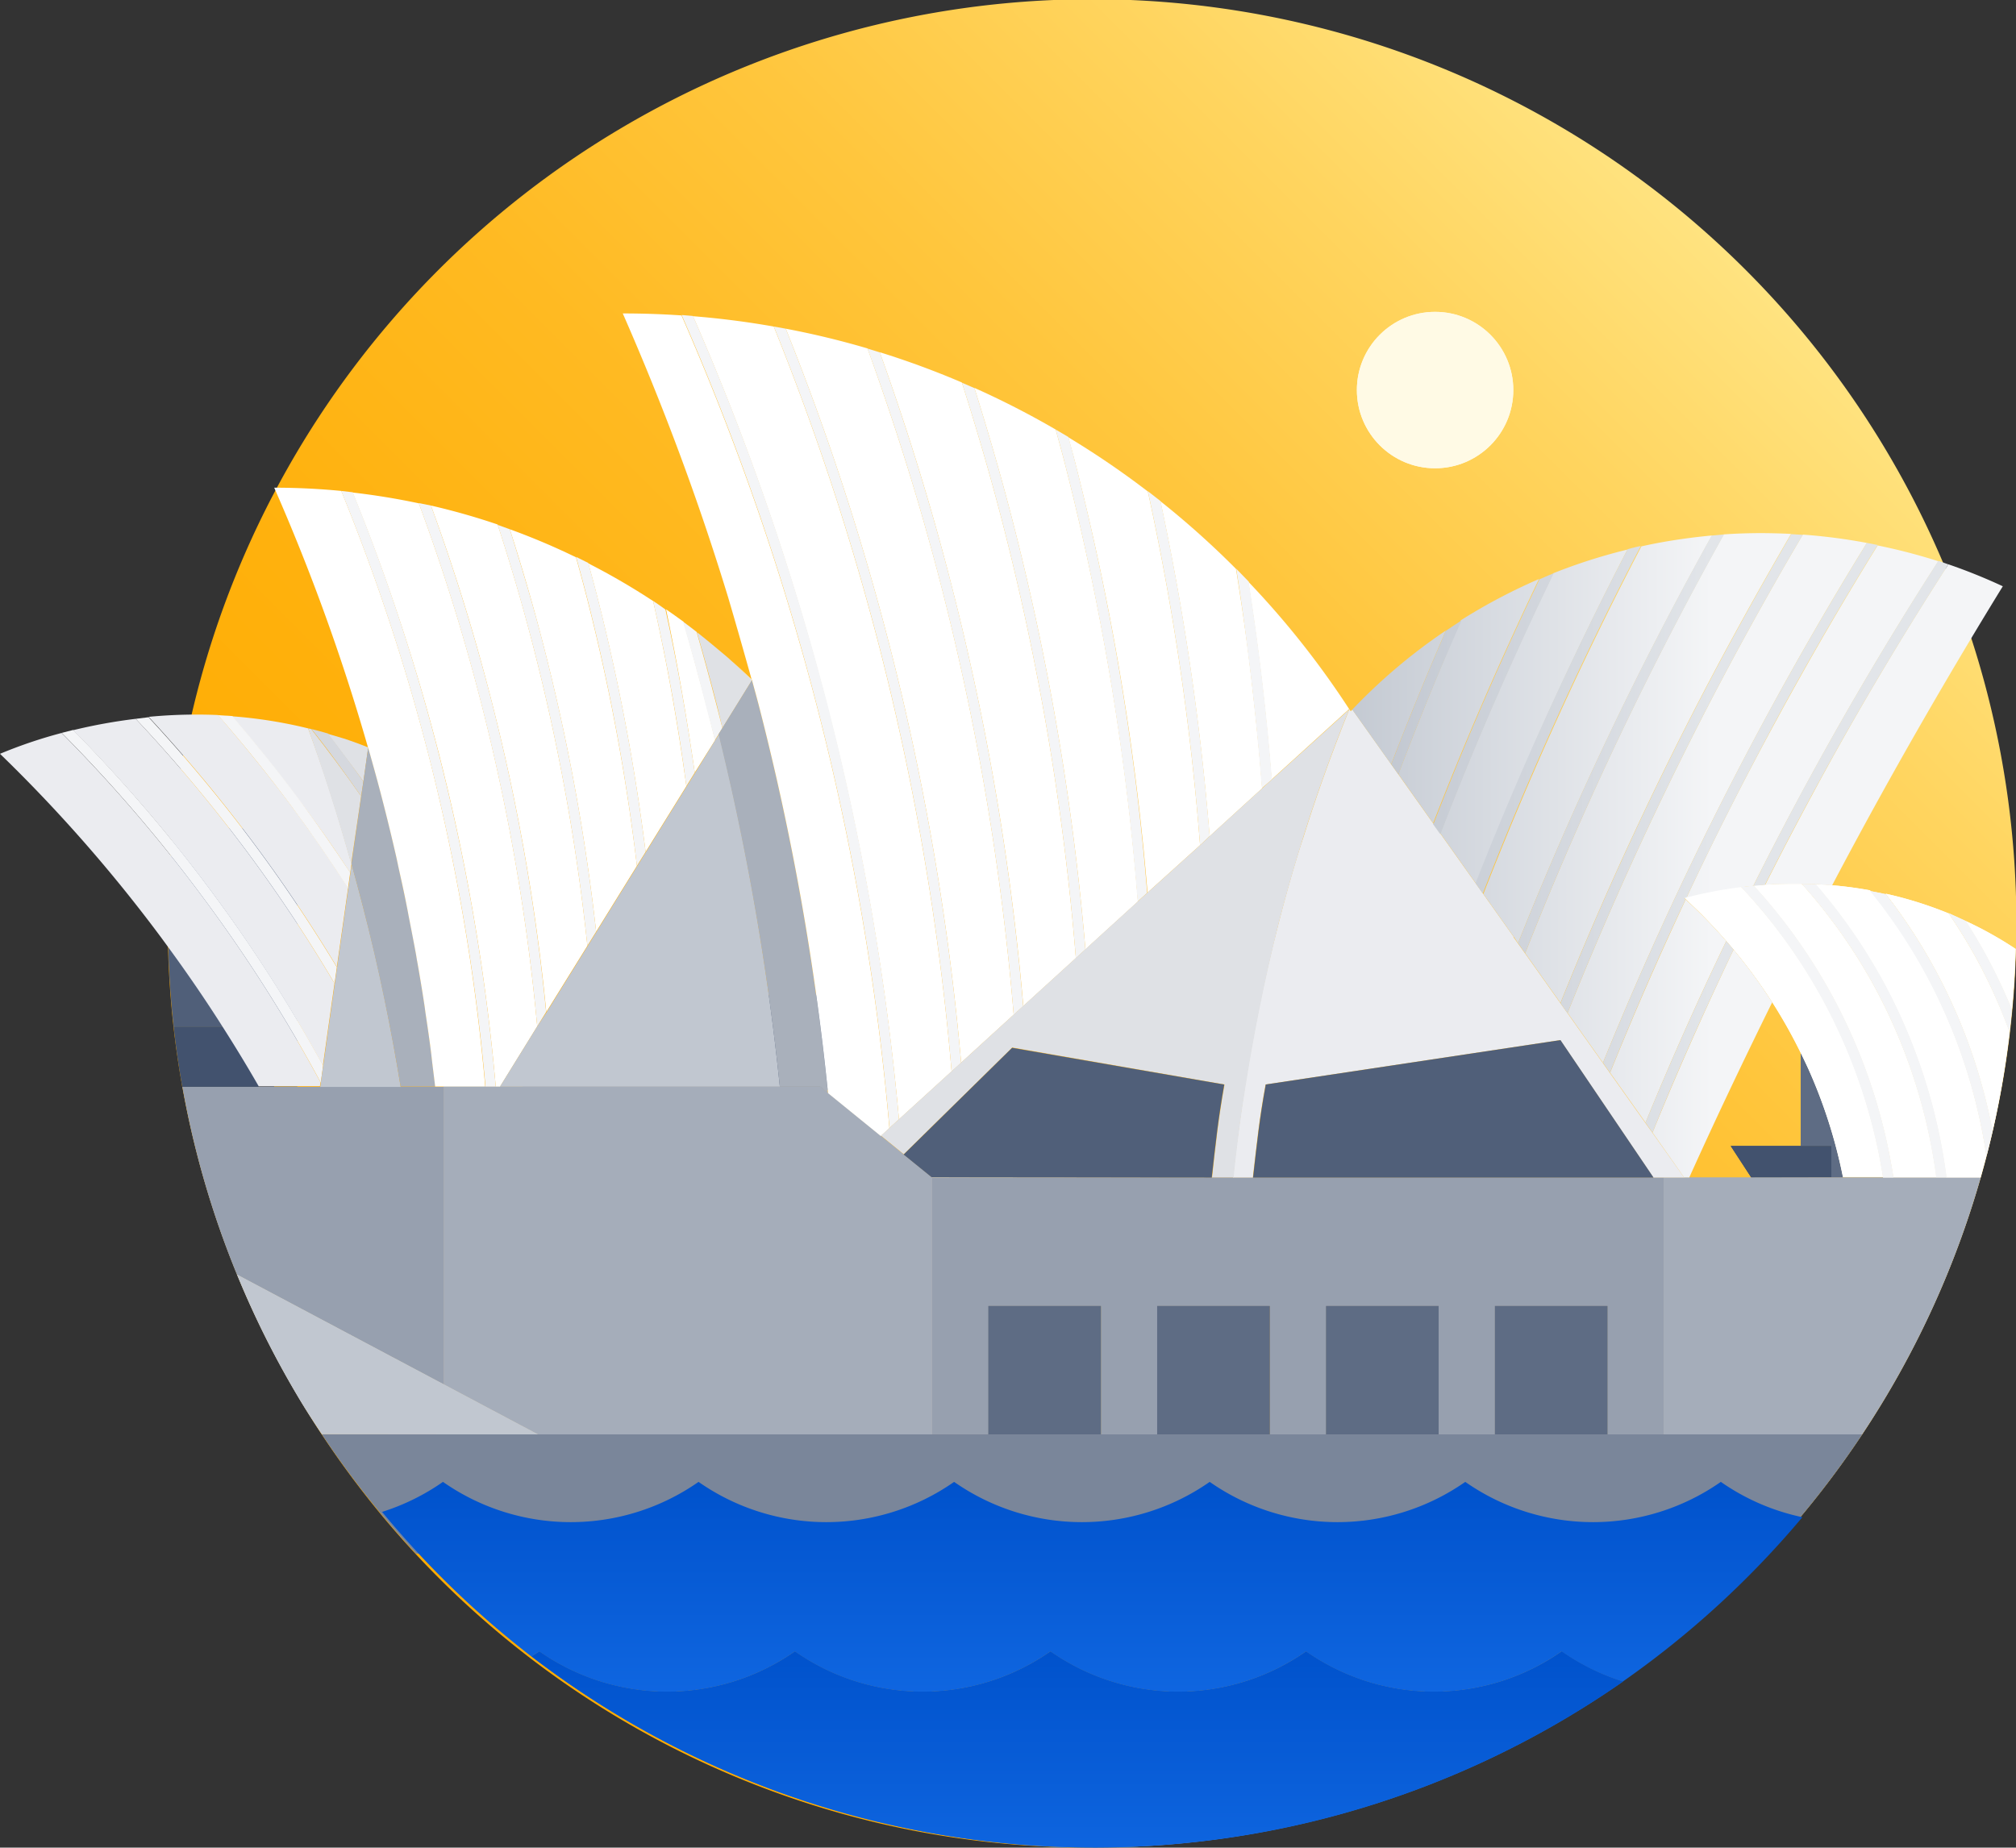 <svg xmlns="http://www.w3.org/2000/svg" xmlns:xlink="http://www.w3.org/1999/xlink" viewBox="0 0 255.18 233.9"><rect x="0" y="0" width="255.18" height="233.9" fill="#333333" stroke="none"/><defs><style>.cls-1{fill:url(#linear-gradient);}.cls-2,.cls-44,.cls-8{fill:none;}.cls-3{fill:#fffae5;}.cls-4{fill:#505f79;}.cls-5{fill:#42526e;}.cls-6{fill:#5e6c84;}.cls-7{fill:#97a0af;}.cls-8{stroke:#dfe1e5;}.cls-44,.cls-8{stroke-linecap:round;stroke-linejoin:round;stroke-width:0;}.cls-9{fill:#a5adba;}.cls-10{fill:#c1c7d0;}.cls-11{fill:#7a869a;}.cls-12{fill:#fff;}.cls-13{fill:#f4f5f7;}.cls-14{fill:#ebecf0;}.cls-15{fill:#dfe1e5;}.cls-16{fill:#d5d8de;}.cls-17{fill:#a9b0bb;}.cls-18{fill:url(#linear-gradient-2);}.cls-19{fill:url(#linear-gradient-3);}.cls-20{fill:url(#linear-gradient-4);}.cls-21{fill:url(#linear-gradient-5);}.cls-22{fill:url(#linear-gradient-6);}.cls-23{fill:url(#linear-gradient-7);}.cls-24{fill:url(#linear-gradient-8);}.cls-25{fill:url(#linear-gradient-9);}.cls-26{fill:url(#linear-gradient-10);}.cls-27{fill:url(#linear-gradient-11);}.cls-28{fill:url(#linear-gradient-12);}.cls-29{fill:url(#linear-gradient-13);}.cls-30{fill:url(#linear-gradient-14);}.cls-31{fill:url(#linear-gradient-15);}.cls-32{fill:url(#linear-gradient-16);}.cls-33{fill:url(#linear-gradient-17);}.cls-34{fill:url(#linear-gradient-18);}.cls-35{fill:url(#linear-gradient-19);}.cls-36{fill:url(#linear-gradient-20);}.cls-37{fill:url(#linear-gradient-21);}.cls-38{fill:url(#linear-gradient-22);}.cls-39{fill:url(#linear-gradient-23);}.cls-40{fill:url(#linear-gradient-24);}.cls-41{fill:url(#linear-gradient-25);}.cls-42{fill:url(#linear-gradient-26);}.cls-43{fill:url(#linear-gradient-27);}.cls-44{stroke:#ebecf0;}.cls-45{fill:url(#linear-gradient-28);}.cls-46{fill:url(#linear-gradient-29);}.cls-47{fill:url(#linear-gradient-30);}.cls-48{fill:url(#linear-gradient-31);}.cls-49{fill:url(#linear-gradient-32);}.cls-50{fill:url(#linear-gradient-33);}.cls-51{fill:url(#linear-gradient-34);}.cls-52{fill:url(#linear-gradient-35);}</style><linearGradient id="linear-gradient" x1="55.53" y1="199.65" x2="220.93" y2="34.25" gradientUnits="userSpaceOnUse"><stop offset="0" stop-color="#ffab00"/><stop offset="0.19" stop-color="#ffad04"/><stop offset="0.36" stop-color="#ffb20f"/><stop offset="0.53" stop-color="#ffba22"/><stop offset="0.7" stop-color="#ffc63d"/><stop offset="0.87" stop-color="#ffd560"/><stop offset="1" stop-color="#ffe380"/></linearGradient><linearGradient id="linear-gradient-2" x1="1158.14" y1="1146.84" x2="1159.44" y2="1146.84" gradientTransform="matrix(63.39, 0, 0, -63.39, -73245.87, 72797.72)" gradientUnits="userSpaceOnUse"><stop offset="0" stop-color="#c1c7d0"/><stop offset="0.59" stop-color="#f4f5f7"/><stop offset="1" stop-color="#f4f5f7"/></linearGradient><linearGradient id="linear-gradient-3" x1="1158.14" y1="1146.93" x2="1159.44" y2="1146.93" xlink:href="#linear-gradient-2"/><linearGradient id="linear-gradient-4" x1="1158.14" y1="1146.6" x2="1159.44" y2="1146.6" xlink:href="#linear-gradient-2"/><linearGradient id="linear-gradient-5" x1="1158.14" y1="1146.35" x2="1159.44" y2="1146.35" xlink:href="#linear-gradient-2"/><linearGradient id="linear-gradient-6" x1="1158.14" y1="1146.92" x2="1159.44" y2="1146.92" xlink:href="#linear-gradient-2"/><linearGradient id="linear-gradient-7" x1="1158.14" y1="1146.6" x2="1159.44" y2="1146.6" xlink:href="#linear-gradient-2"/><linearGradient id="linear-gradient-8" x1="1158.14" y1="1146.78" x2="1159.44" y2="1146.78" xlink:href="#linear-gradient-2"/><linearGradient id="linear-gradient-9" x1="1158.14" y1="1146.98" x2="1159.44" y2="1146.98" xlink:href="#linear-gradient-2"/><linearGradient id="linear-gradient-10" x1="1158.14" y1="1146.89" x2="1159.44" y2="1146.89" xlink:href="#linear-gradient-2"/><linearGradient id="linear-gradient-11" x1="1158.14" y1="1146.5" x2="1159.44" y2="1146.5" xlink:href="#linear-gradient-2"/><linearGradient id="linear-gradient-12" x1="1158.14" y1="1146.25" x2="1159.44" y2="1146.25" xlink:href="#linear-gradient-2"/><linearGradient id="linear-gradient-13" x1="1158.14" y1="1146.49" x2="1159.44" y2="1146.49" xlink:href="#linear-gradient-2"/><linearGradient id="linear-gradient-14" x1="1158.14" y1="1146.07" x2="1159.44" y2="1146.07" xlink:href="#linear-gradient-2"/><linearGradient id="linear-gradient-15" x1="1158.14" y1="1146.3" x2="1159.44" y2="1146.3" xlink:href="#linear-gradient-2"/><linearGradient id="linear-gradient-16" x1="1158.14" y1="1146.3" x2="1159.44" y2="1146.3" gradientTransform="matrix(63.39, 0, 0, -63.39, -73245.87, 72797.72)" gradientUnits="userSpaceOnUse"><stop offset="0" stop-color="#bdc3cd"/><stop offset="0.59" stop-color="#e2e5e9"/><stop offset="1" stop-color="#e2e5e9"/></linearGradient><linearGradient id="linear-gradient-17" x1="1158.14" y1="1146.93" x2="1159.44" y2="1146.93" xlink:href="#linear-gradient-16"/><linearGradient id="linear-gradient-18" x1="1158.14" y1="1146.6" x2="1159.44" y2="1146.6" xlink:href="#linear-gradient-16"/><linearGradient id="linear-gradient-19" x1="1158.14" y1="1146.12" x2="1159.44" y2="1146.12" xlink:href="#linear-gradient-16"/><linearGradient id="linear-gradient-20" x1="1158.14" y1="1146.12" x2="1159.44" y2="1146.12" xlink:href="#linear-gradient-2"/><linearGradient id="linear-gradient-21" x1="1158.14" y1="1146.12" x2="1159.44" y2="1146.12" xlink:href="#linear-gradient-16"/><linearGradient id="linear-gradient-22" x1="1158.14" y1="1146.76" x2="1159.44" y2="1146.76" xlink:href="#linear-gradient-16"/><linearGradient id="linear-gradient-23" x1="1158.14" y1="1146.24" x2="1159.44" y2="1146.24" xlink:href="#linear-gradient-16"/><linearGradient id="linear-gradient-24" x1="1158.14" y1="1146.83" x2="1159.44" y2="1146.83" xlink:href="#linear-gradient-16"/><linearGradient id="linear-gradient-25" x1="1158.14" y1="1146.36" x2="1159.44" y2="1146.36" xlink:href="#linear-gradient-16"/><linearGradient id="linear-gradient-26" x1="1158.14" y1="1146.88" x2="1159.44" y2="1146.88" xlink:href="#linear-gradient-16"/><linearGradient id="linear-gradient-27" x1="1158.14" y1="1146.48" x2="1159.44" y2="1146.48" xlink:href="#linear-gradient-16"/><linearGradient id="linear-gradient-28" x1="1158.14" y1="1146.93" x2="1159.44" y2="1146.93" xlink:href="#linear-gradient-16"/><linearGradient id="linear-gradient-29" x1="1158.14" y1="1146.97" x2="1159.44" y2="1146.97" xlink:href="#linear-gradient-16"/><linearGradient id="linear-gradient-30" x1="1158.14" y1="1146.98" x2="1159.44" y2="1146.98" xlink:href="#linear-gradient-16"/><linearGradient id="linear-gradient-31" x1="1158.14" y1="1146.84" x2="1159.44" y2="1146.84" xlink:href="#linear-gradient-2"/><linearGradient id="linear-gradient-32" x1="1158.14" y1="1146.84" x2="1159.44" y2="1146.84" xlink:href="#linear-gradient-16"/><linearGradient id="linear-gradient-33" x1="138.23" y1="255.07" x2="138.23" y2="187.59" gradientUnits="userSpaceOnUse"><stop offset="0" stop-color="#2684ff"/><stop offset="1" stop-color="#0052cc"/></linearGradient><linearGradient id="linear-gradient-34" x1="136.34" y1="255.07" x2="136.34" y2="187.59" xlink:href="#linear-gradient-33"/><linearGradient id="linear-gradient-35" x1="136.34" y1="276.54" x2="136.34" y2="209.06" xlink:href="#linear-gradient-33"/></defs><title>CitiesSydney</title><g id="Layer_2" data-name="Layer 2"><g id="Cities"><path id="_Path_" data-name="&lt;Path&gt;" class="cls-1" d="M37.59,176.57A117,117,0,1,1,138.23,233.9,116.41,116.41,0,0,1,37.59,176.57"/><path class="cls-2" d="M231.8,149l-10.09,0h11.56v0Z"/><circle class="cls-3" cx="181.65" cy="49.38" r="9.9"/><path class="cls-4" d="M34.7,130v7.54l-6.94,0h9.88V104.87H21.9A117.5,117.5,0,0,0,22,130Z"/><path class="cls-5" d="M34.7,130H22q.42,3.83,1.09,7.58h4.67l6.94,0Z"/><polygon class="cls-4" points="103.8 137.56 104.29 137.96 108.68 138 105.72 125.99 73.44 125.99 66.12 137.56 103.8 137.56"/><path class="cls-6" d="M231.8,149h1.47a64.39,64.39,0,0,0-4.38-13.71c-.31-.69-.63-1.36-.95-2v11.75h3.86Z"/><polygon class="cls-5" points="231.8 149.05 231.8 145.07 219.11 145.07 219.07 145.08 221.67 149.07 221.72 149.07 231.8 149.05"/><path class="cls-7" d="M56.16,137.56H103.8L118,149.07v32.51h7.12V165.33h14.25v16.26h7.12V165.33h14.25v16.26h7.12V165.33H182.1v16.26h7.12V165.33h14.25v16.26h7.12V149.07H118l0,0-3.55-2.88-2.89-2.35-6.68-5.43-.52-.42-.49-.4H23.1A116.05,116.05,0,0,0,30,161.35l26.14,13.88Z"/><line class="cls-8" x1="170.77" y1="89.76" x2="170.98" y2="89.57"/><line class="cls-8" x1="170.98" y1="89.57" x2="171.15" y2="89.82"/><line class="cls-8" x1="46.58" y1="94.6" x2="46.58" y2="94.62"/><polygon class="cls-9" points="103.8 137.56 56.16 137.56 56.16 175.24 68.11 181.59 117.98 181.59 117.98 149.07 103.8 137.56"/><path class="cls-9" d="M210.59,149.07v32.51H235.7a116.39,116.39,0,0,0,15-32.51Z"/><rect class="cls-6" x="125.1" y="165.33" width="14.25" height="16.26"/><rect class="cls-6" x="146.47" y="165.33" width="14.25" height="16.26"/><path class="cls-10" d="M68.11,181.59l-11.95-6.35L30,161.35a116.55,116.55,0,0,0,7.57,15.21c1,1.7,2.08,3.37,3.17,5Z"/><rect class="cls-6" x="167.85" y="165.33" width="14.25" height="16.26"/><rect class="cls-6" x="189.22" y="165.33" width="14.25" height="16.26"/><path class="cls-11" d="M235.7,181.59H40.76a117.46,117.46,0,0,0,11.91,15.08H223.79A117.44,117.44,0,0,0,235.7,181.59Z"/><path class="cls-12" d="M252.22,143.19a116.58,116.58,0,0,0,2.15-12.51,68.43,68.43,0,0,0-4.17-9.24c-1.14-2.09-2.34-4-3.56-5.81a49.18,49.18,0,0,0-7.95-2.49,70.15,70.15,0,0,1,13.52,30Z"/><path class="cls-12" d="M254.67,127.83c.24-2.55.4-5.11.46-7.7l-.27-.18q-1.85-1.21-3.89-2.29c-.72-.38-1.44-.73-2.15-1.06.86,1.35,1.71,2.74,2.52,4.23A69.81,69.81,0,0,1,254.67,127.83Z"/><path class="cls-12" d="M246.4,149.07h4.31q.38-1.34.73-2.7a69.8,69.8,0,0,0-7.73-23.21,68.85,68.85,0,0,0-7-10.45c-1.65-.3-3.25-.51-4.8-.64-.71-.06-1.4-.1-2.09-.14a70.33,70.33,0,0,1,8.56,12.34A71.25,71.25,0,0,1,246.4,149.07Z"/><path class="cls-12" d="M221.93,112.14l-1.43.16,1.46-.16Z"/><path class="cls-12" d="M233.27,149v0h5.07a69,69,0,0,0-18-36.76,52.77,52.77,0,0,0-6.87,1.31l-.3.08.18.17a65.39,65.39,0,0,1,5.14,5.26l.92,1.08a65.19,65.19,0,0,1,8.51,13.11c.32.66.64,1.32.95,2A64.39,64.39,0,0,1,233.27,149Z"/><path class="cls-12" d="M231.89,126a71.06,71.06,0,0,1,7.78,23.06h5.43a69.93,69.93,0,0,0-7.86-24.17,69.14,69.14,0,0,0-9.19-13c-1.62,0-3.17,0-4.6.11l-1.47.12A70.74,70.74,0,0,1,231.89,126Z"/><path class="cls-13" d="M230.75,126.64a69.72,69.72,0,0,1,7.6,22.44h1.32A70.48,70.48,0,0,0,222,112.13h0l-1.46.16-.15,0h0A69.29,69.29,0,0,1,230.75,126.64Z"/><path class="cls-13" d="M245.09,149.07h1.31a71.25,71.25,0,0,0-8-24.79,70.33,70.33,0,0,0-8.56-12.34h0c-.6,0-1.19,0-1.77-.05h0a69.14,69.14,0,0,1,9.19,13A69.93,69.93,0,0,1,245.09,149.07Z"/><path class="cls-13" d="M251.44,146.38q.41-1.58.78-3.18a70.15,70.15,0,0,0-13.52-30v0l-1.25-.26-.74-.14a68.85,68.85,0,0,1,7,10.45A69.8,69.8,0,0,1,251.44,146.38Z"/><path class="cls-13" d="M254.37,130.68q.17-1.42.3-2.85a69.81,69.81,0,0,0-3.32-7c-.81-1.49-1.66-2.88-2.52-4.23h0q-1.09-.51-2.18-1c1.22,1.8,2.42,3.72,3.56,5.81A68.43,68.43,0,0,1,254.37,130.68Z"/><path class="cls-2" d="M164.15,108.59q-1.22,4-2.33,8.36-1.43,5.55-2.48,10.79,1.07-5.24,2.48-10.79Q162.93,112.63,164.15,108.59Z"/><polygon class="cls-2" points="213.21 149.07 213.2 149.07 209.29 149.07 209.3 149.07 213.21 149.07"/><polygon class="cls-2" points="198.42 128.24 197.52 126.97 197.52 126.97 197.52 126.97 198.42 128.24"/><polygon class="cls-2" points="122.03 149.07 209.3 149.07 158.6 149.07 122.03 149.07 122.03 149.07"/><polygon class="cls-2" points="202.9 134.55 202.9 134.54 198.42 128.23 202.9 134.54 202.9 134.55"/><path class="cls-2" d="M219.11,145.07h8.83V133.32a65,65,0,0,0-3.62-6.43q-5.63,11.34-10.5,22.18h7.85l-2.6-4Z"/><path class="cls-2" d="M167.24,99.12q-1.16,3.29-2.26,6.8Q166.08,102.41,167.24,99.12Z"/><polygon class="cls-2" points="203.79 135.8 202.9 134.54 203.79 135.8 203.79 135.8"/><path class="cls-2" d="M231.8,149l-10.09,0h11.56v0Z"/><circle class="cls-3" cx="181.65" cy="49.38" r="9.9"/><path class="cls-4" d="M21.33,120q.13,5.06.68,10h6.16Q25,125.06,21.33,120Z"/><path class="cls-4" d="M27.76,137.52h5v0Z"/><path class="cls-5" d="M28.16,130H22q.42,3.83,1.09,7.58h4.67l5,0Q30.62,133.82,28.16,130Z"/><path class="cls-6" d="M227.94,145.07h3.86v4h1.47a64.39,64.39,0,0,0-4.38-13.71c-.31-.69-.63-1.36-.95-2Z"/><polygon class="cls-5" points="231.8 145.07 219.11 145.07 219.07 145.08 221.67 149.07 221.72 149.07 231.8 149.05 231.8 145.07"/><path class="cls-7" d="M118,149.07h0l0,0-3.55-2.88-2.89-2.35-6.68-5.43-1-.82H23.1A116.05,116.05,0,0,0,30,161.35l26.14,13.88V137.56H103.8L118,149.07v32.51h7.12V165.33h14.25v16.26h7.12V165.33h14.25v16.26h7.12V165.33H182.1v16.26h7.12V165.33h14.25v16.26h7.12V149.07H118Z"/><line class="cls-8" x1="170.77" y1="89.76" x2="170.98" y2="89.57"/><line class="cls-8" x1="171.15" y1="89.82" x2="170.98" y2="89.57"/><polygon class="cls-9" points="117.98 181.59 117.98 149.07 103.8 137.56 56.16 137.56 56.16 175.24 68.11 181.59 117.98 181.59"/><path class="cls-9" d="M210.59,149.07v32.51H235.7a116.39,116.39,0,0,0,15-32.51Z"/><rect class="cls-6" x="125.1" y="165.33" width="14.25" height="16.26"/><rect class="cls-6" x="146.47" y="165.33" width="14.25" height="16.26"/><path class="cls-10" d="M68.11,181.59l-11.95-6.35L30,161.35a116.55,116.55,0,0,0,7.57,15.21c1,1.7,2.08,3.37,3.17,5Z"/><rect class="cls-6" x="167.85" y="165.33" width="14.25" height="16.26"/><rect class="cls-6" x="189.22" y="165.33" width="14.25" height="16.26"/><path class="cls-11" d="M40.76,181.59a117.46,117.46,0,0,0,11.91,15.08H223.79a117.44,117.44,0,0,0,11.91-15.08Z"/><path class="cls-12" d="M252.22,143.19a116.58,116.58,0,0,0,2.15-12.51,68.43,68.43,0,0,0-4.17-9.24c-1.14-2.09-2.34-4-3.56-5.81a49.18,49.18,0,0,0-7.95-2.49,70.15,70.15,0,0,1,13.52,30Z"/><path class="cls-12" d="M254.67,127.83c.24-2.55.4-5.11.46-7.7l-.27-.18q-1.85-1.21-3.89-2.29c-.72-.38-1.44-.73-2.15-1.06.86,1.35,1.71,2.74,2.52,4.23A69.81,69.81,0,0,1,254.67,127.83Z"/><path class="cls-12" d="M218.51,119.13l.92,1.08a65.19,65.19,0,0,1,8.51,13.11c.32.66.64,1.32.95,2A64.39,64.39,0,0,1,233.27,149v0h5.07a69,69,0,0,0-18-36.76,52.77,52.77,0,0,0-6.87,1.31l-.3.08.18.17A65.39,65.39,0,0,1,218.51,119.13Z"/><path class="cls-12" d="M221.93,112.14l-1.43.16,1.46-.16Z"/><path class="cls-12" d="M238.37,124.28a71.25,71.25,0,0,1,8,24.79h4.31q.38-1.34.73-2.7a69.8,69.8,0,0,0-7.73-23.21,68.85,68.85,0,0,0-7-10.45c-1.65-.3-3.25-.51-4.8-.64-.71-.06-1.4-.1-2.09-.14A70.33,70.33,0,0,1,238.37,124.28Z"/><path class="cls-12" d="M231.89,126a71.06,71.06,0,0,1,7.78,23.06h5.43a69.93,69.93,0,0,0-7.86-24.17,69.14,69.14,0,0,0-9.19-13c-1.62,0-3.17,0-4.6.11l-1.47.12A70.74,70.74,0,0,1,231.89,126Z"/><path class="cls-13" d="M230.75,126.64a69.72,69.72,0,0,1,7.6,22.44h1.32A70.48,70.48,0,0,0,222,112.13h0l-1.46.16-.15,0A69.29,69.29,0,0,1,230.75,126.64Z"/><path class="cls-13" d="M245.09,149.07h1.31a71.25,71.25,0,0,0-8-24.79,70.33,70.33,0,0,0-8.56-12.34c-.6,0-1.19,0-1.77-.05a69.14,69.14,0,0,1,9.19,13A69.93,69.93,0,0,1,245.09,149.07Z"/><path class="cls-13" d="M251.44,146.38q.41-1.58.78-3.18a70.15,70.15,0,0,0-13.52-30v0l-1.25-.26-.74-.14a68.85,68.85,0,0,1,7,10.45A69.8,69.8,0,0,1,251.44,146.38Z"/><path class="cls-13" d="M254.37,130.68q.17-1.42.3-2.85a69.81,69.81,0,0,0-3.32-7c-.81-1.49-1.66-2.88-2.52-4.23h0q-1.09-.51-2.18-1c1.22,1.8,2.42,3.72,3.56,5.81A68.43,68.43,0,0,1,254.37,130.68Z"/><path class="cls-14" d="M20.46,118.77l.87,1.19q3.72,5.09,6.83,10,2.46,3.85,4.58,7.55v0l0,0H40.5l.07-.5a190.64,190.64,0,0,0-15-23.56A190.55,190.55,0,0,0,7.8,92.79,59.91,59.91,0,0,0,0,95.43,190.56,190.56,0,0,1,20.46,118.77Z"/><path class="cls-14" d="M32.31,107c3.93,5.29,7.34,10.46,10.33,15.41l1.42-10c-2.17-3.36-4.52-6.8-7.12-10.3-3.12-4.2-6.25-8-9.33-11.59a63.32,63.32,0,0,0-8.8.23A192.66,192.66,0,0,1,32.31,107Z"/><path class="cls-14" d="M26.65,112.71A191.77,191.77,0,0,1,40.87,134.9l1.47-10.4a190.71,190.71,0,0,0-11.08-16.68A191,191,0,0,0,17.18,91a67.82,67.82,0,0,0-7.93,1.44A191.77,191.77,0,0,1,26.65,112.71Z"/><path class="cls-14" d="M44.33,110.5l.16-1.13C42.8,103.3,41,97.57,39,92.21a58.3,58.3,0,0,0-9.64-1.53c2.83,3.3,5.7,6.86,8.56,10.7C40.27,104.47,42.37,107.51,44.33,110.5Z"/><path class="cls-13" d="M25.6,113.49a190.64,190.64,0,0,1,15,23.56l.3-2.15a191.77,191.77,0,0,0-14.23-22.19A191.77,191.77,0,0,0,9.26,92.41l-1.45.37A190.55,190.55,0,0,1,25.6,113.49Z"/><path class="cls-13" d="M31.27,107.82a190.71,190.71,0,0,1,11.08,16.68l.29-2.05c-3-4.95-6.4-10.12-10.33-15.41A192.66,192.66,0,0,0,18.8,90.8L17.18,91A191,191,0,0,1,31.27,107.82Z"/><path class="cls-13" d="M44.05,112.46l.28-2c-2-3-4.06-6-6.36-9.11-2.86-3.85-5.73-7.4-8.56-10.7l-1.81-.11c3.08,3.54,6.22,7.39,9.33,11.59C39.53,105.65,41.88,109.09,44.05,112.46Z"/><path class="cls-15" d="M45.71,100.8q-1.5-2.14-3.11-4.31t-3.21-4.2L39,92.21c1.91,5.37,3.75,11.09,5.45,17.16Z"/><path class="cls-15" d="M46,98.93l.61-4.31h0c-.79-.32-1.58-.61-2.36-.88l-.75-.25L41.85,93l-.38-.11q1.08,1.4,2.16,2.86Q44.84,97.33,46,98.93Z"/><path class="cls-16" d="M45.71,100.8,46,98.93q-1.14-1.6-2.33-3.21-1.08-1.46-2.16-2.86l-.56-.16-1.06-.29-.47-.12q1.61,2,3.21,4.2T45.71,100.8Z"/><path class="cls-10" d="M45.89,114.56q-.68-2.64-1.39-5.19l1.21-8.56L46,98.93l-.27,1.88-1.21,8.56-.16,1.13-.28,2-1.42,10-.29,2.05-1.47,10.4-.3,2.15-.07.5H50.72C49.53,130.29,48,122.6,45.89,114.56Z"/><path class="cls-17" d="M44.49,109.37q.71,2.56,1.39,5.19c2.07,8,3.64,15.73,4.83,23h4.39c-.12-1.05-.25-2.13-.39-3.2-.06-.51-.12-1-.18-1.53-.2-1.5-.42-3-.65-4.58-.06-.43-.12-.85-.18-1.28-.26-1.7-.56-3.44-.86-5.19-.05-.3-.09-.58-.15-.88-.28-1.59-.6-3.22-.93-4.85-.09-.47-.17-.93-.27-1.41-.31-1.54-.67-3.12-1-4.69-.13-.59-.24-1.16-.38-1.76q-.75-3.27-1.61-6.62c-.44-1.73-.9-3.42-1.37-5.1l-.28-1-.25-.84L46,98.93l-.27,1.88Z"/><path class="cls-12" d="M69.15,128.12l5.2-8.38A260.78,260.78,0,0,0,67.54,82c-1.4-5.47-2.94-10.66-4.55-15.6A86.7,86.7,0,0,0,54.55,64c2.72,7.43,5.31,15.55,7.57,24.36A261.87,261.87,0,0,1,69.15,128.12Z"/><path class="cls-12" d="M81.72,107.85l5.16-8.32c-1-7.32-2.34-15.18-4.21-23.44a87.21,87.21,0,0,0-8.2-4.77c.34,1.24.68,2.47,1,3.73A261.88,261.88,0,0,1,81.72,107.85Z"/><path class="cls-12" d="M75.46,117.95l5.16-8.33a260.49,260.49,0,0,0-6.41-34.24c-.42-1.64-.86-3.24-1.3-4.83A86.78,86.78,0,0,0,64.53,67c1.51,4.69,2.95,9.59,4.27,14.74A262.08,262.08,0,0,1,75.46,117.95Z"/><path class="cls-12" d="M62.75,137.56h.55L68,129.94a260.87,260.87,0,0,0-7.16-41.22,256.88,256.88,0,0,0-7.82-25q-4.13-.88-8.39-1.37A258.71,258.71,0,0,1,55.46,95.06,262.37,262.37,0,0,1,62.75,137.56Z"/><path class="cls-12" d="M91,92.94l.29-.47-.29.47-.48.77q-.48-2-1-4-1.46-5.65-3-11c-.73-.54-1.47-1.05-2.21-1.57C85.83,84.4,87,91.3,87.94,97.81Z"/><path class="cls-12" d="M46.58,94.62l.25.84.28,1c.47,1.68.93,3.37,1.37,5.1q.86,3.35,1.61,6.62c.14.59.25,1.17.38,1.76.35,1.57.7,3.15,1,4.69.1.48.18.94.27,1.41.32,1.63.64,3.26.93,4.85.05.3.09.58.15.88.31,1.75.6,3.49.86,5.19.07.44.12.85.18,1.28.23,1.54.46,3.08.65,4.58.07.52.12,1,.18,1.53.13,1.08.27,2.15.39,3.2h6.34A261.1,261.1,0,0,0,54.2,95.39a257.52,257.52,0,0,0-11-33.24c-2.79-.27-5.62-.41-8.49-.41A260.17,260.17,0,0,1,46.58,94.62h0Z"/><path class="cls-12" d="M46.58,94.62c-.79-.32-1.58-.61-2.36-.88.78.27,1.57.56,2.36.88Z"/><path class="cls-15" d="M91.44,92.17l3.75-6.06v0Q93.61,84.57,92,83.14c-.36-.31-.73-.61-1.1-.92-.76-.64-1.52-1.27-2.29-1.88l-.39-.3q1.33,4.58,2.56,9.36Q91.1,90.8,91.44,92.17Z"/><path class="cls-13" d="M90.48,93.72l.48-.77.29-.47.19-.3q-.34-1.38-.7-2.76Q89.5,84.62,88.18,80c-.58-.45-1.15-.89-1.74-1.32q1.58,5.35,3,11Q90,91.74,90.48,93.72Z"/><path class="cls-13" d="M61.45,137.56h1.3a262.37,262.37,0,0,0-7.3-42.49A258.71,258.71,0,0,0,44.66,62.32l-1.47-.17a257.52,257.52,0,0,1,11,33.24A261.1,261.1,0,0,1,61.45,137.56Z"/><path class="cls-13" d="M68,129.94l1.13-1.82a261.87,261.87,0,0,0-7-39.73C59.86,79.58,57.27,71.46,54.55,64L53,63.69a256.88,256.88,0,0,1,7.82,25A260.87,260.87,0,0,1,68,129.94Z"/><path class="cls-13" d="M74.35,119.74l1.11-1.79A262.08,262.08,0,0,0,68.8,81.72C67.48,76.57,66,71.67,64.53,67L63,66.45c1.61,4.94,3.14,10.13,4.55,15.6A260.78,260.78,0,0,1,74.35,119.74Z"/><path class="cls-13" d="M80.62,109.62l1.1-1.77A261.88,261.88,0,0,0,75.47,75c-.32-1.26-.67-2.49-1-3.73l-1.55-.77c.44,1.59.88,3.19,1.3,4.83A260.49,260.49,0,0,1,80.62,109.62Z"/><path class="cls-13" d="M87.94,97.81C87,91.3,85.83,84.4,84.23,77.16c-.52-.36-1-.73-1.56-1.08,1.88,8.27,3.24,16.12,4.21,23.44Z"/><polygon class="cls-10" points="117.97 149.07 117.98 149.07 122.03 149.07 122.03 149.07 117.97 149.07"/><path class="cls-10" d="M98.71,137.56A327.57,327.57,0,0,0,91,92.94l-3,4.87-1.07,1.72-5.16,8.32-1.1,1.77-5.16,8.33-1.11,1.79-5.2,8.38L68,129.94l-4.72,7.62Z"/><polygon class="cls-10" points="95.19 86.12 91.44 92.17 91.25 92.48 91.44 92.17 95.19 86.12"/><path class="cls-17" d="M98.71,137.56h5.09l1,.82a327.63,327.63,0,0,0-8.69-48.81c-.3-1.17-.62-2.3-.93-3.46l-3.75,6.06-.19.3-.29.47A327.57,327.57,0,0,1,98.71,137.56Z"/><path class="cls-12" d="M159.76,99.8c-.4-5.32-1-10.95-1.72-16.85q-.68-5.32-1.59-10.93h0a110.18,110.18,0,0,0-9.57-8.57,328.9,328.9,0,0,1,6.23,42.42Z"/><path class="cls-12" d="M170.77,89.76A110.19,110.19,0,0,0,158,73.63c1.4,8.93,2.34,17.32,2.95,25.06Z"/><path class="cls-12" d="M129.53,127.36l6.65-6.06a327.21,327.21,0,0,0-9.25-55c-1.61-6.24-3.36-12.18-5.18-17.88a108.49,108.49,0,0,0-10.39-3.83c3.22,8.95,6.3,18.67,9,29.19A328.53,328.53,0,0,1,129.53,127.36Z"/><path class="cls-12" d="M121.66,134.53l6.65-6.07a327.13,327.13,0,0,0-9.19-54.35c-2.79-10.84-6-20.83-9.31-30q-5.08-1.5-10.35-2.5a326.8,326.8,0,0,1,13.11,40A328.5,328.5,0,0,1,121.66,134.53Z"/><path class="cls-12" d="M137.39,120.19l6.65-6.06a327.29,327.29,0,0,0-9.3-55.64c-.36-1.39-.74-2.74-1.11-4.11a108.94,108.94,0,0,0-10.3-5.28c1.7,5.39,3.34,11,4.85,16.87A328.48,328.48,0,0,1,137.39,120.19Z"/><path class="cls-12" d="M145.25,113,151.9,107a327.76,327.76,0,0,0-6.61-44.78,109.65,109.65,0,0,0-10.06-6.86c.25,1,.52,1.88.77,2.85A328.49,328.49,0,0,1,145.25,113Z"/><path class="cls-12" d="M113.79,141.71l6.66-6.07a327.16,327.16,0,0,0-9.14-53.71A325.32,325.32,0,0,0,97.94,41.34q-5-.89-10.22-1.31a327.44,327.44,0,0,1,17,49.37A328.39,328.39,0,0,1,113.79,141.71Z"/><path class="cls-12" d="M95.19,86.12c.31,1.15.63,2.28.93,3.46a327.63,327.63,0,0,1,8.69,48.81l6.68,5.43,1.09-1a327.18,327.18,0,0,0-9.09-53.07A326.4,326.4,0,0,0,86.26,39.93h0q-3.68-.25-7.43-.25c3.81,8.69,7.67,18.47,11.23,29.3q1.07,3.25,2.1,6.62c1,3.39,2,6.91,3,10.49Q93.61,84.57,92,83.14q1.64,1.43,3.22,2.94Z"/><path class="cls-13" d="M103.5,89.73a327.18,327.18,0,0,1,9.09,53.07l1.2-1.1a328.39,328.39,0,0,0-9-52.3A327.44,327.44,0,0,0,87.72,40h0l-1.44-.12h0A326.4,326.4,0,0,1,103.5,89.73Z"/><path class="cls-13" d="M120.45,135.64l1.21-1.1a328.5,328.5,0,0,0-9.09-52.93,326.8,326.8,0,0,0-13.11-40h0l-1.51-.27h0a325.32,325.32,0,0,1,13.37,40.58A327.16,327.16,0,0,1,120.45,135.64Z"/><path class="cls-13" d="M128.31,128.47l1.21-1.1a328.53,328.53,0,0,0-9.15-53.57c-2.71-10.52-5.79-20.24-9-29.19h0l-1.56-.48h0c3.33,9.17,6.52,19.16,9.31,30A327.13,327.13,0,0,1,128.31,128.47Z"/><path class="cls-13" d="M136.18,121.3l1.21-1.11A328.48,328.48,0,0,0,128.19,66c-1.51-5.87-3.15-11.48-4.85-16.87h0l-1.58-.68h0c1.82,5.69,3.57,11.64,5.18,17.88A327.21,327.21,0,0,1,136.18,121.3Z"/><path class="cls-13" d="M144,114.13l1.21-1.1A328.49,328.49,0,0,0,136,58.17c-.25-1-.51-1.89-.77-2.85h0l-1.6-.94h0c.37,1.37.75,2.72,1.11,4.11A327.29,327.29,0,0,1,144,114.13Z"/><path class="cls-13" d="M153.12,105.85a328.9,328.9,0,0,0-6.23-42.42h0l-1.6-1.25h0A327.76,327.76,0,0,1,151.9,107Z"/><path class="cls-13" d="M158,82.94c.76,5.91,1.31,11.54,1.72,16.85L161,98.68c-.61-7.74-1.55-16.13-2.95-25.06h0q-.78-.82-1.57-1.62h0Q157.37,77.62,158,82.94Z"/><path class="cls-14" d="M164.15,108.59q-1.22,4-2.33,8.36-1.43,5.55-2.48,10.79t-1.81,10.14c-.38,2.44-.7,4.81-1,7.11-.17,1.38-.32,2.75-.46,4.08h2.51c.53-4.59.78-7.21,1.61-11.78l37.3-5.62,11.78,17.4h3.91l-4.42-6.23-.29-.4-.22-.31h0l-15.22-21.45-.9-1.26-.5-.7-.05-.08,0-.07-20.4-28.74-.21.21-.17-.26c-1.19,2.94-2.38,6.06-3.54,9.35q-1.16,3.29-2.26,6.8Q164.56,107.24,164.15,108.59Z"/><polygon class="cls-15" points="117.97 149.07 153.38 149.07 117.93 149.03 117.97 149.07"/><path class="cls-15" d="M159.76,99.8l-6.65,6.06L151.9,107,145.25,113l-1.21,1.1-6.65,6.06-1.21,1.11-6.65,6.06-1.21,1.1-6.65,6.07-1.21,1.1-6.66,6.07-1.2,1.1-1.09,1,2.89,2.35,13.73-13.51L155,137.29c-.81,4.56-1.07,7.18-1.58,11.77h2.72c.14-1.33.29-2.69.46-4.08.28-2.3.6-4.67,1-7.11q.76-4.89,1.81-10.14T161.82,117q1.11-4.32,2.33-8.36.4-1.35.82-2.67,1.1-3.51,2.26-6.8c1.16-3.29,2.34-6.41,3.54-9.35h0L161,98.68Z"/><path class="cls-18" d="M193.05,120.67l4.47,6.3a442.53,442.53,0,0,1,21.19-45.15q4-7.38,8-14.23v0q-1.82-.09-3.72-.1c-1.56,0-3.16.05-4.8.16h0q-1.57,2.8-3.12,5.68A441.36,441.36,0,0,0,193.05,120.67Z"/><path class="cls-19" d="M213.48,113.62a52.77,52.77,0,0,1,6.87-1.31h0l.15,0,1.43-.16q3-6,6.29-12.1c5.64-10.45,11.41-20.12,17.13-29h0a73.57,73.57,0,0,0-7.68-2h0c-4.38,7.07-8.75,14.59-13.06,22.56Q218.51,102.84,213.48,113.62Z"/><path class="cls-13" d="M220.35,112.31h0l.15,0Z"/><path class="cls-20" d="M220.35,112.31h0l.15,0Z"/><path class="cls-21" d="M218.51,119.13a65.39,65.39,0,0,0-5.14-5.26c-3.54,7.55-6.72,14.88-9.57,21.93l4.49,6.32C211.31,134.73,214.72,127,218.51,119.13Z"/><path class="cls-22" d="M229.36,100.66q-3.1,5.74-5.92,11.35c1.43-.1,3-.14,4.6-.11h0c.58,0,1.17,0,1.77.05h0c.68,0,1.38.08,2.09.14q1.51-2.87,3.07-5.76c6.14-11.36,12.36-22.06,18.54-32.11a70.68,70.68,0,0,0-6.89-2.78h0C240.85,80.4,235,90.13,229.36,100.66Z"/><path class="cls-13" d="M229.81,111.94c-.6,0-1.19,0-1.77-.05h0c.58,0,1.17,0,1.77.05Z"/><path class="cls-23" d="M229.81,111.94c-.6,0-1.19,0-1.77-.05h0c.58,0,1.17,0,1.77.05Z"/><path class="cls-24" d="M198.42,128.23l4.48,6.31a442.51,442.51,0,0,1,20.57-43.61C227.7,83.1,232,75.7,236.3,68.73h0a72.52,72.52,0,0,0-8.1-1.05h0q-4.2,7.1-8.34,14.76A441.23,441.23,0,0,0,198.42,128.23Z"/><path class="cls-25" d="M183,79.83a71.54,71.54,0,0,0-11.83,10l4.92,6.93q3.15-8.19,6.91-16.9Z"/><path class="cls-26" d="M192.15,119.41A442.41,442.41,0,0,1,214,72.72q1.35-2.49,2.7-4.93v0q-2.64.24-5.39.69-1.82.3-3.55.69h0a441.3,441.3,0,0,0-20,44l-.9-1.27A442.73,442.73,0,0,1,206,69.57v0a70.71,70.71,0,0,0-9.39,3h0c-5.58,11.53-10.32,22.6-14.34,33l-.9-1.27c3.81-9.8,8.25-20.17,13.43-31v0a72.66,72.66,0,0,0-9.9,5.23h0C182,85.26,179.37,91.77,177,98l-.57-.8,15.14,21.34.1.15Z"/><polygon class="cls-14" points="191.65 118.71 191.55 118.56 191.6 118.63 191.65 118.71"/><polygon class="cls-27" points="191.65 118.71 191.55 118.56 191.6 118.63 191.65 118.71"/><path class="cls-28" d="M213.82,149.07q4.88-10.82,10.5-22.18a65.36,65.36,0,0,0-4.89-6.68c-3.81,8-7.22,15.72-10.26,23.16l4,5.69h.61Z"/><polygon class="cls-14" points="191.65 118.71 192.15 119.41 192.15 119.41 191.65 118.71"/><polygon class="cls-29" points="191.65 118.71 192.15 119.41 192.15 119.41 191.65 118.71"/><polygon class="cls-14" points="209.17 143.37 209.16 143.38 208.78 142.84 213.2 149.07 213.21 149.07 209.17 143.37"/><polygon class="cls-30" points="209.17 143.37 209.16 143.38 208.78 142.84 213.2 149.07 213.21 149.07 209.17 143.37"/><polygon class="cls-14" points="203.79 135.8 203.79 135.8 203.79 135.8 203.79 135.8 202.9 134.55 202.9 134.54 198.42 128.23 198.42 128.24 197.52 126.97 197.52 126.97 193.05 120.67 193.05 120.67 208.27 142.12 208.28 142.12 203.79 135.8"/><polygon class="cls-31" points="203.79 135.8 203.79 135.8 203.79 135.8 203.79 135.8 202.9 134.55 202.9 134.54 198.42 128.23 198.42 128.24 197.52 126.97 197.52 126.97 193.05 120.67 193.05 120.67 208.27 142.12 208.28 142.12 203.79 135.8"/><path class="cls-32" d="M208.28,142.12l.89,1.25c3-7.44,6.46-15.19,10.26-23.16l-.92-1.08C214.72,127,211.31,134.73,208.28,142.12Z"/><path class="cls-33" d="M221.93,112.14h0l1.47-.12q2.82-5.61,5.92-11.35C235,90.13,240.85,80.4,246.62,71.45L245.35,71c-5.72,8.9-11.49,18.57-17.13,29Q224.91,106.16,221.93,112.14Z"/><path class="cls-13" d="M222,112.13h0Z"/><path class="cls-34" d="M222,112.13h0Z"/><polygon class="cls-14" points="209.17 143.37 208.28 142.12 208.27 142.12 208.78 142.84 209.16 143.38 209.17 143.37"/><polygon class="cls-35" points="209.17 143.37 208.28 142.12 208.27 142.12 208.78 142.84 209.16 143.38 209.17 143.37"/><polygon class="cls-14" points="208.27 142.12 208.49 142.43 208.78 142.84 208.27 142.12 208.27 142.12"/><polygon class="cls-36" points="208.27 142.12 208.49 142.43 208.78 142.84 208.27 142.12 208.27 142.12"/><polygon class="cls-37" points="208.27 142.12 208.49 142.43 208.78 142.84 208.27 142.12 208.27 142.12"/><path class="cls-38" d="M202.9,134.54l.89,1.26c2.85-7.05,6-14.39,9.57-21.93l-.18-.17.3-.08q5.06-10.77,11.13-22.07c4.31-8,8.68-15.49,13.06-22.56l-1.37-.26c-4.3,7-8.6,14.37-12.84,22.2A442.51,442.51,0,0,0,202.9,134.54Z"/><polygon class="cls-14" points="203.79 135.8 203.79 135.8 203.79 135.8 202.9 134.54 202.9 134.55 203.79 135.8"/><polygon class="cls-39" points="203.79 135.8 203.79 135.8 203.79 135.8 202.9 134.54 202.9 134.55 203.79 135.8"/><path class="cls-40" d="M197.52,127l.89,1.26a441.23,441.23,0,0,1,21.44-45.79q4.14-7.66,8.34-14.76l-1.46-.09q-4,6.86-8,14.23A442.53,442.53,0,0,0,197.52,127Z"/><polygon class="cls-14" points="198.42 128.24 198.42 128.23 197.52 126.97 197.52 126.97 198.42 128.24"/><polygon class="cls-41" points="198.42 128.24 198.42 128.23 197.52 126.97 197.52 126.97 198.42 128.24"/><path class="cls-42" d="M192.15,119.41l.9,1.26A441.36,441.36,0,0,1,215.1,73.34q1.56-2.88,3.12-5.68l-1.56.14q-1.36,2.44-2.7,4.93A442.41,442.41,0,0,0,192.15,119.41Z"/><polygon class="cls-14" points="192.15 119.41 192.15 119.41 193.05 120.67 193.05 120.67 192.15 119.41"/><polygon class="cls-43" points="192.15 119.41 192.15 119.41 193.05 120.67 193.05 120.67 192.15 119.41"/><line class="cls-44" x1="192.15" y1="119.41" x2="193.05" y2="120.67"/><path class="cls-45" d="M187.69,113.12a441.3,441.3,0,0,1,20-44l-.36.07-.3.07-1,.26a442.73,442.73,0,0,0-19.26,42.29Z"/><path class="cls-46" d="M182.33,105.57c4-10.4,8.76-21.47,14.34-33l-.23.09-.36.15c-.42.17-.81.36-1.22.53-5.18,10.79-9.62,21.16-13.43,31Z"/><path class="cls-47" d="M185,78.55l-.21.13-.66.43-1.12.75q-3.77,8.7-6.91,16.9l.33.47.57.8C179.37,91.77,182,85.26,185,78.55Z"/><polygon class="cls-48" points="176.38 97.18 176.41 97.22 176.07 96.75 176.38 97.18"/><polygon class="cls-49" points="176.38 97.18 176.41 97.22 176.07 96.75 176.38 97.18"/><path class="cls-4" d="M209.3,149.07h0l-11.78-17.4-37.3,5.62c-.83,4.56-1.08,7.19-1.61,11.78Z"/><path class="cls-4" d="M153.38,149.07c.52-4.59.78-7.21,1.58-11.77l-26.85-4.65-13.73,13.51,3.55,2.88Z"/><path class="cls-50" d="M67.26,209.7c.33-.21.66-.41,1-.63h0a28.22,28.22,0,0,0,32.35,0h0a28.22,28.22,0,0,0,32.35,0h0a28.22,28.22,0,0,0,32.35,0h0a28.22,28.22,0,0,0,32.35,0h0a28.18,28.18,0,0,0,7.75,3.81,117.6,117.6,0,0,0,22.73-20.81,28.15,28.15,0,0,1-10.32-4.47h0a28.22,28.22,0,0,1-32.35,0h0a28.22,28.22,0,0,1-32.35,0h0a28.22,28.22,0,0,1-32.35,0h0a28.22,28.22,0,0,1-32.35,0h0a28.22,28.22,0,0,1-32.35,0h0a28.18,28.18,0,0,1-7.71,3.8A117.64,117.64,0,0,0,67.26,209.7Z"/><path class="cls-51" d="M197.67,209.06a28.22,28.22,0,0,1-32.35,0h0a28.22,28.22,0,0,1-32.35,0h0a28.22,28.22,0,0,1-32.35,0h0a28.22,28.22,0,0,1-32.35,0h0c-.32.22-.65.42-1,.63a117,117,0,0,0,138.17,3.18,28.18,28.18,0,0,1-7.75-3.81Z"/><path class="cls-52" d="M197.67,209.06a28.22,28.22,0,0,1-32.35,0h0a28.22,28.22,0,0,1-32.35,0h0a28.22,28.22,0,0,1-32.35,0h0a28.22,28.22,0,0,1-32.35,0h0c-.32.22-.65.42-1,.63a117,117,0,0,0,138.17,3.18,28.18,28.18,0,0,1-7.75-3.81Z"/></g></g></svg>
